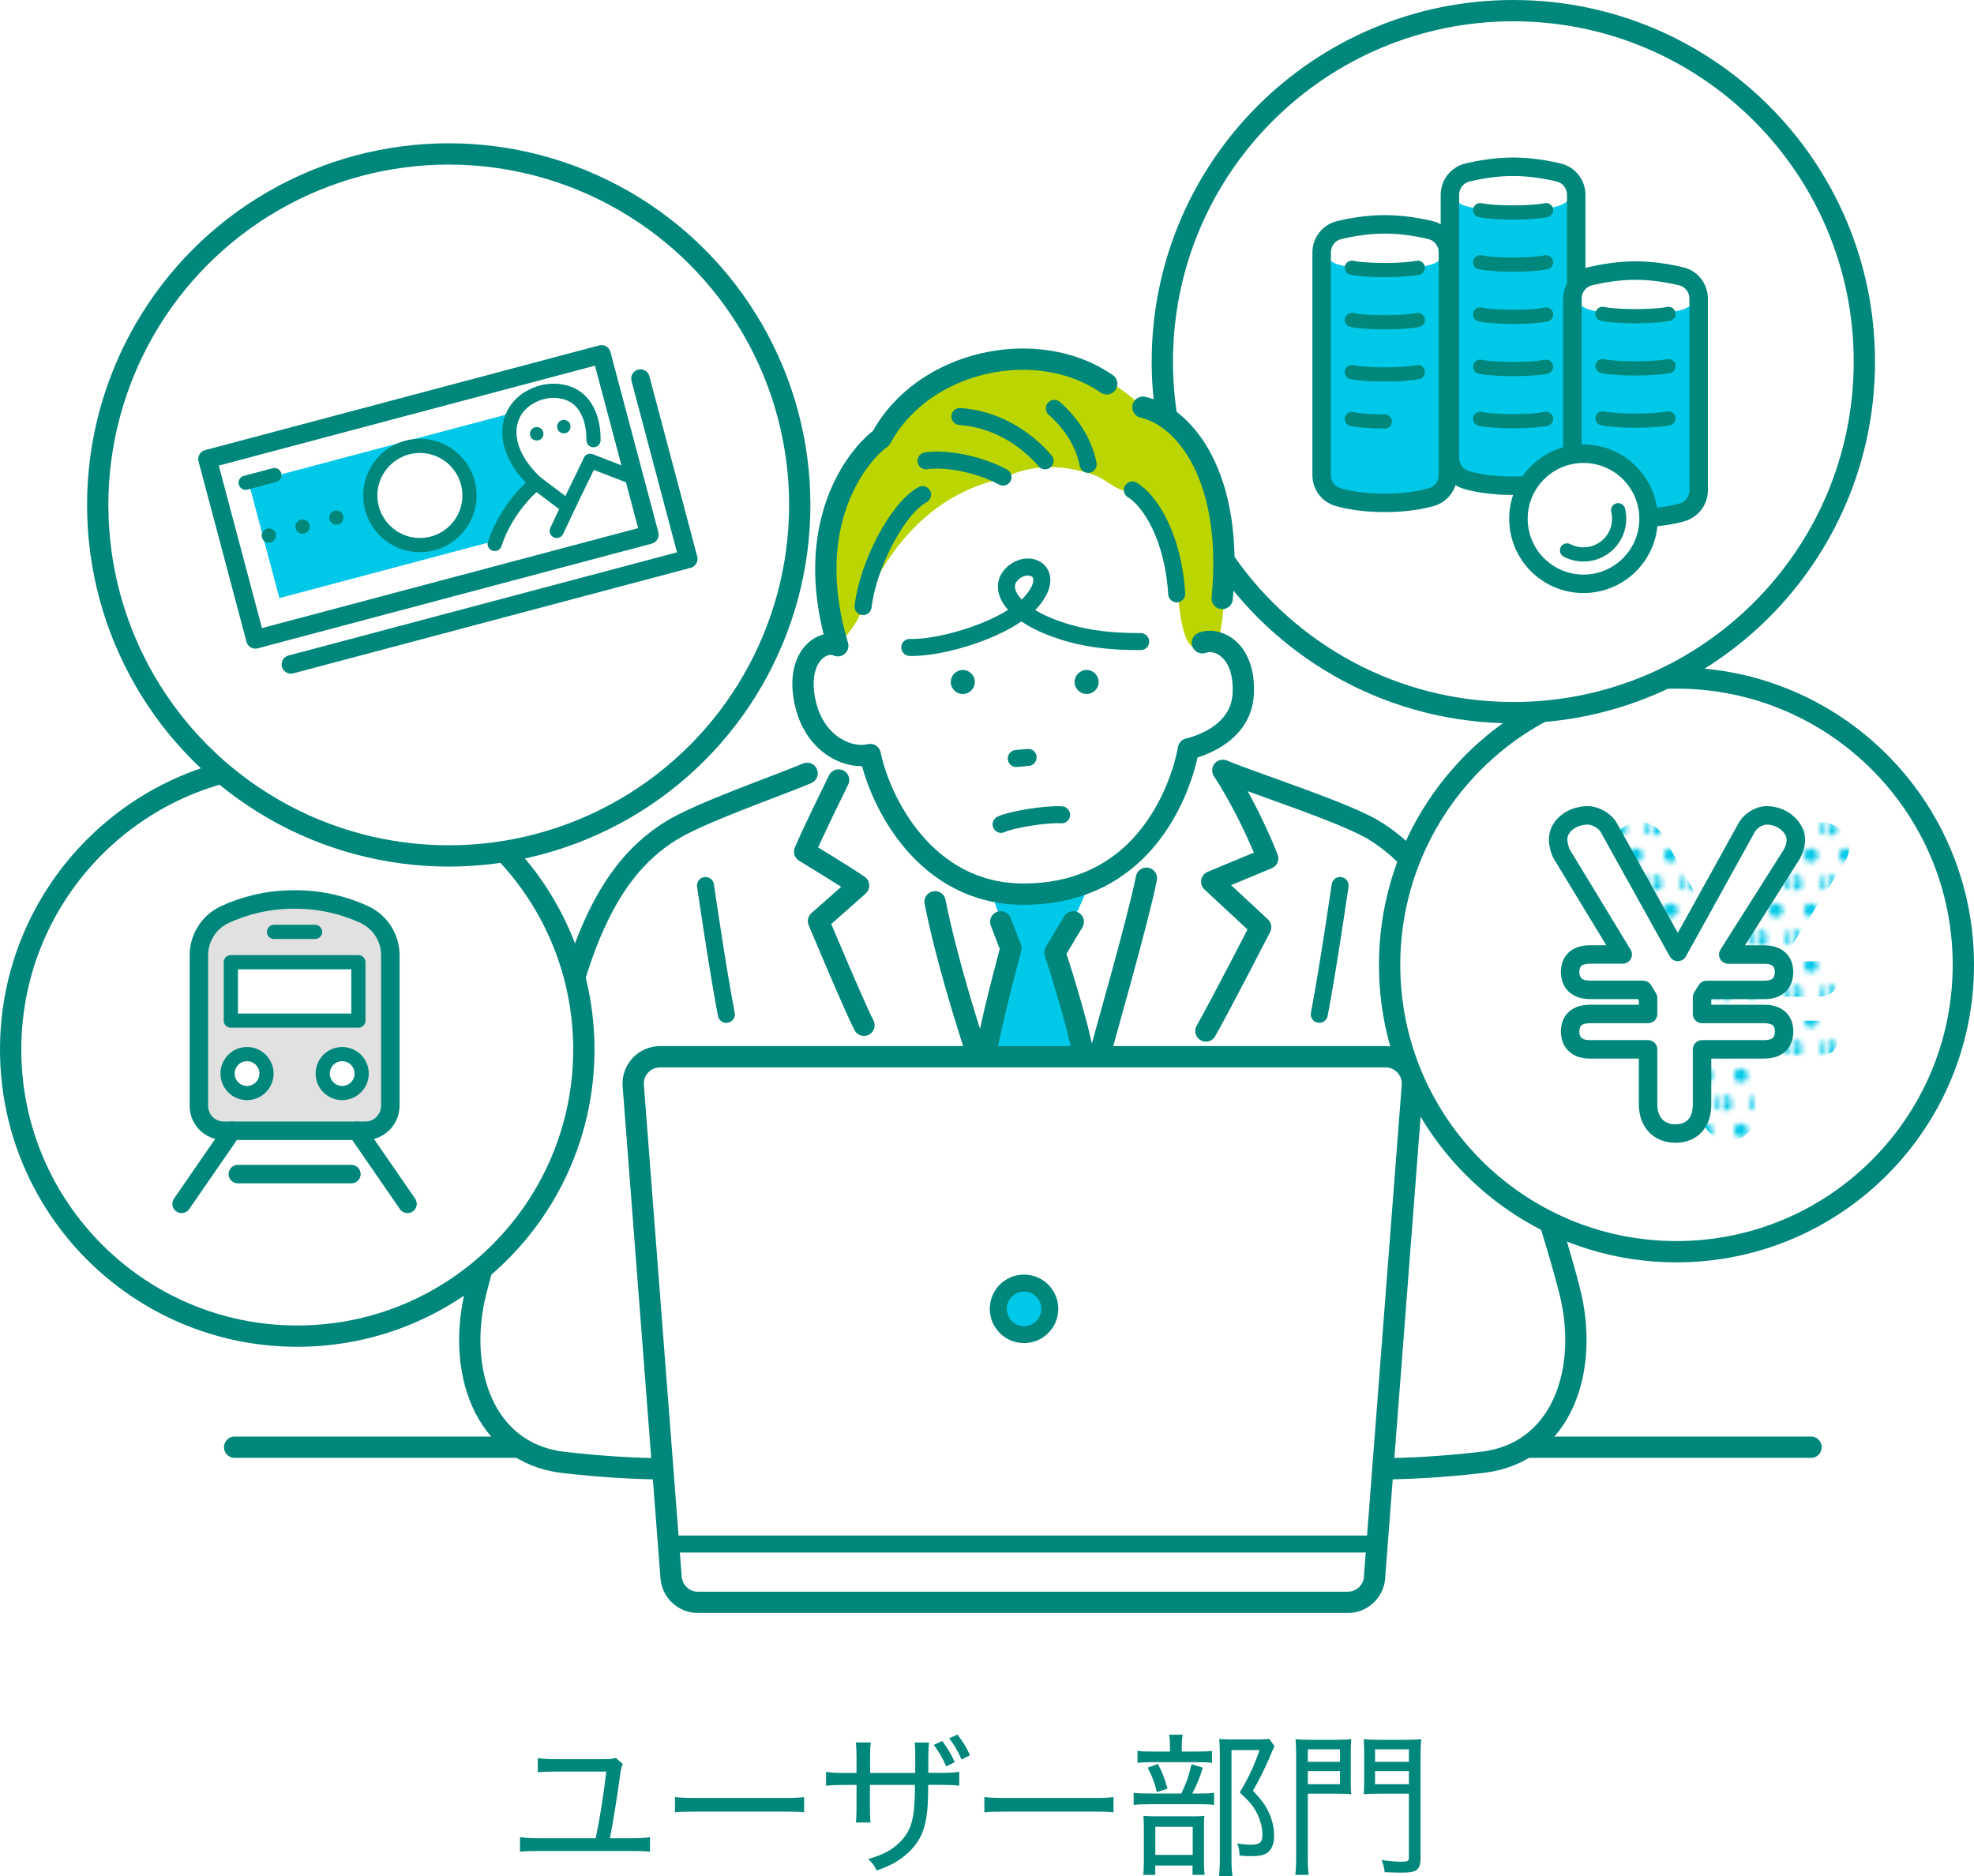 <?xml version="1.0" encoding="UTF-8"?>
<svg id="_レイヤー_2" data-name="レイヤー 2" xmlns="http://www.w3.org/2000/svg" xmlns:xlink="http://www.w3.org/1999/xlink" viewBox="0 0 216.96 206.24">
  <defs>
    <style>
      .cls-1 {
        fill: #bad500;
      }

      .cls-1, .cls-2, .cls-3, .cls-4, .cls-5, .cls-6, .cls-7 {
        stroke-width: 0px;
      }

      .cls-2 {
        fill: #00877b;
      }

      .cls-3 {
        fill: #e1e1e1;
      }

      .cls-8, .cls-9, .cls-10, .cls-4, .cls-11, .cls-12 {
        fill: none;
      }

      .cls-8, .cls-9, .cls-10, .cls-11, .cls-12, .cls-13, .cls-14 {
        stroke: #00877b;
        stroke-linecap: round;
        stroke-linejoin: round;
      }

      .cls-8, .cls-14 {
        stroke-width: 2.03px;
      }

      .cls-9, .cls-13 {
        stroke-width: 2.34px;
      }

      .cls-10 {
        stroke-dasharray: 0 0 .01 3.83;
      }

      .cls-10, .cls-11 {
        stroke-width: 1.56px;
      }

      .cls-12 {
        stroke-width: 1.87px;
      }

      .cls-5, .cls-13, .cls-14 {
        fill: #fff;
      }

      .cls-6 {
        fill: #00c8e8;
      }

      .cls-7 {
        fill: url(#_新規パターンスウォッチ_3);
      }
    </style>
    <pattern id="_新規パターンスウォッチ_3" data-name="新規パターンスウォッチ 3" x="0" y="0" width="6.19" height="10.73" patternTransform="translate(-4969.48 2674.47) scale(.55)" patternUnits="userSpaceOnUse" viewBox="0 0 6.19 10.73">
      <g>
        <rect class="cls-4" x="0" y="0" width="6.19" height="10.73"/>
        <circle class="cls-6" cx="6.42" cy="10.6" r="1.37"/>
        <circle class="cls-6" cx=".22" cy="10.6" r="1.37"/>
        <circle class="cls-6" cx="3.32" cy="5.23" r="1.37"/>
        <circle class="cls-6" cx="6.42" cy="-.13" r="1.37"/>
        <circle class="cls-6" cx=".22" cy="-.13" r="1.37"/>
      </g>
    </pattern>
  </defs>
  <g id="_イラストnew" data-name="イラストnew">
    <g>
      <g>
        <g>
          <path class="cls-5" d="m128.24,45.93c-.32-2.01-.49-4.08-.49-6.18,0-21.31,17.27-38.58,38.58-38.58s38.58,17.27,38.58,38.58-17.27,38.58-38.58,38.58c-13.15,0-24.76-6.57-31.72-16.62"/>
          <path class="cls-5" d="m172.52,141.9c-2.18-8.59-6.79-21.15-10.89-34.6-3.08-10.12-7.18-13.84-10.38-15.89-3.2-2.05-13.26-5.22-16.85-6.73l-4.05-1.14c.19-.76.27-1.23.27-1.23,0,0,5.77-1.15,6.02-6.02.18-3.47-1.33-5.18-2.82-5.64.2-.66.74-2.8.74-6.32,0-4.3.36-17.39-9.23-19.72,0,0-2.34-2.74-7.21-4.18-2.54-.89-5.35-1.14-8.11-.78-3.62.33-6.38,1.68-8.4,3.22-1.95,1.37-3.6,3.15-4.77,5.31-.1.07-.21.16-.33.25-3.42,2.17-8.25,9.82-4.52,22.44,0,0,.02-.02.06-.04.02.05.03.11.05.16-1.53-.76-4.58,1.02-3.65,5.93.93,4.92,4.83,6.61,7.21,6.02l-6.94,2.07c-3.59,1.51-11.92,4.36-15.12,6.41-3.2,2.05-7.3,5.77-10.38,15.89-4.1,13.46-8.71,26.02-10.89,34.6-2.18,8.59.77,17.81,9.61,18.84,4.42.51,7.98.67,10.43.7h.49s.92,11.94.92,11.94c.12,1.54,1.4,2.73,2.95,2.73h71.42c1.55,0,2.83-1.19,2.95-2.73l.92-11.94h.15c2.46-.02,6.14-.17,10.76-.71,8.84-1.03,11.79-10.25,9.61-18.84Z"/>
          <path class="cls-5" d="m194.2,89.62c-.94,0-1.83.66-2.19,1.28l-7.6,13.73-7.6-13.68c-.38-.71-1.45-1.33-2.28-1.33-1.81,0-3.28,1.19-3.28,2.64,0,.59.21,1.29.42,1.65l6.68,11h-3.59c-1.91,0-2.19,1.21-2.19,1.92s.29,1.97,2.19,1.97h5.83l.55.89v1.76h-6.38c-1.91,0-2.19,1.21-2.19,1.92s.29,1.97,2.19,1.97h6.38v6.06c0,1.94,1.18,3.19,3.01,3.19s2.92-1.22,2.92-3.19v-6.06h6.83c1.91,0,2.19-1.23,2.19-1.97s-.29-1.92-2.19-1.92h-6.83v-1.84l.5-.8h6.32c1.91,0,2.19-1.23,2.19-1.97s-.29-1.92-2.19-1.92h-3.94l7.02-11.09s0,0,0-.02c.1-.17.41-.78.41-1.5,0-1.41-1.52-2.69-3.19-2.69Z"/>
          <path class="cls-1" d="m97.09,48.09c-3.41,1.61-9.05,9.41-5.11,22.77,0,0,1.79-1.34,2.78-3.85s5.11-12.28,15.51-14.43c0,0,2.96-1.79,7.17-1.08s3.85,1.61,6.01,2.42,5.38,2.87,6.01,11.2,2.69,5.65,2.69,5.65l1.61.09s.81-2.24.81-6.54.36-17.39-9.23-19.72c0,0-4.66-5.47-14.52-5.02-9.86.45-13.71,8.51-13.71,8.51Z"/>
          <path class="cls-6" d="m108.92,98.03l2.1,6-2.86,11.9h10.95l-3.05-11.43s2.1-3.33,3.52-7.05c0,0-6.19,2.19-10.67.57Z"/>
          <circle class="cls-6" cx="112.55" cy="143.86" r="2.83"/>
        </g>
        <g>
          <path class="cls-9" d="m132.54,113.32c1.67-2.95,6.02-11.41,6.02-11.41l-5.38-5,6.15-2.56s-1.86-4.93-4.93-9.68c3.59,1.51,13.65,4.68,16.85,6.73,3.2,2.05,7.3,5.77,10.38,15.89,4.1,13.46,8.71,26.02,10.89,34.6,2.18,8.59-.77,17.81-9.61,18.84-4.63.54-8.31.69-10.76.71"/>
          <path class="cls-13" d="m183.08,74.54c.39-.01.78-.02,1.18-.02,17.42,0,31.53,14.12,31.53,31.53s-14.12,31.53-31.53,31.53-31.53-14.12-31.53-31.53c0-11.97,6.67-22.38,16.49-27.72"/>
          <g>
            <path class="cls-7" d="m200.09,90.36c-.94,0-1.83.66-2.19,1.28l-7.6,13.73-7.6-13.68c-.38-.71-1.45-1.33-2.28-1.33-1.81,0-3.28,1.19-3.28,2.64,0,.59.21,1.29.42,1.65l6.68,11h-3.59c-1.91,0-2.19,1.21-2.19,1.92s.29,1.97,2.19,1.97h5.83l.55.89v1.76h-6.38c-1.91,0-2.19,1.21-2.19,1.92s.29,1.97,2.19,1.97h6.38v6.06c0,1.94,1.18,3.19,3.01,3.19s2.92-1.22,2.92-3.19v-6.06h6.83c1.91,0,2.19-1.23,2.19-1.97s-.29-1.92-2.19-1.92h-6.83v-1.84l.5-.8h6.32c1.91,0,2.19-1.23,2.19-1.97s-.29-1.92-2.19-1.92h-3.94l7.02-11.09s0,0,0-.02c.1-.17.41-.78.41-1.5,0-1.41-1.52-2.69-3.19-2.69Z"/>
            <path class="cls-14" d="m194.2,89.62c-.94,0-1.83.66-2.19,1.28l-7.6,13.73-7.6-13.68c-.38-.71-1.45-1.33-2.28-1.33-1.81,0-3.28,1.19-3.28,2.64,0,.59.21,1.29.42,1.65l6.68,11h-3.59c-1.91,0-2.19,1.21-2.19,1.92s.29,1.97,2.19,1.97h5.83l.55.89v1.76h-6.38c-1.91,0-2.19,1.21-2.19,1.92s.29,1.97,2.19,1.97h6.38v6.06c0,1.94,1.18,3.19,3.01,3.19s2.92-1.22,2.92-3.19v-6.06h6.83c1.91,0,2.19-1.23,2.19-1.97s-.29-1.92-2.19-1.92h-6.83v-1.84l.5-.8h6.32c1.91,0,2.19-1.23,2.19-1.97s-.29-1.92-2.19-1.92h-3.94l7.02-11.09s0,0,0-.02c.1-.17.41-.78.41-1.5,0-1.41-1.52-2.69-3.19-2.69Z"/>
          </g>
          <path class="cls-9" d="m88.71,85c-3.59,1.51-11.92,4.36-15.12,6.41s-7.3,5.77-10.38,15.89c-4.1,13.46-8.71,26.02-10.89,34.6-2.18,8.59.77,17.81,9.61,18.84,4.42.51,7.98.67,10.43.7"/>
          <circle class="cls-13" cx="32.67" cy="115.36" r="31.5"/>
          <circle class="cls-13" cx="49.32" cy="55.5" r="38.58"/>
          <path class="cls-9" d="m128.24,45.93c-.32-2.01-.49-4.08-.49-6.18,0-21.31,17.27-38.58,38.58-38.58s38.58,17.27,38.58,38.58-17.27,38.58-38.58,38.58c-13.15,0-24.76-6.57-31.72-16.62"/>
          <path class="cls-9" d="m102.77,99.12c1.19,6.02,3.6,13.77,4.7,16.99"/>
          <path class="cls-9" d="m92.17,85.73s-2.97,6.02-3.73,7.88c0,0,4.75,2.88,5.93,3.73l-4.41,3.9s3.9,9.33,5,11.45"/>
          <line class="cls-9" x1="25.79" y1="159.07" x2="56.8" y2="159.07"/>
          <path class="cls-12" d="m77.54,97.33s1.35,9.3,2.29,14.16"/>
          <line class="cls-9" x1="199.05" y1="159.07" x2="168.04" y2="159.07"/>
          <path class="cls-9" d="m151.07,173.39l4.16-54.06c.13-1.72-1.23-3.18-2.95-3.18h-79.73c-1.72,0-3.08,1.47-2.95,3.18l4.16,54.06c.12,1.54,1.4,2.73,2.95,2.73h71.42c1.55,0,2.83-1.19,2.95-2.73Z"/>
          <path class="cls-12" d="m147.29,97.33s-1.35,9.3-2.29,14.16"/>
          <path class="cls-9" d="m125.62,44.76c4.61,1.03,10,7.69,8.71,21.02"/>
          <path class="cls-12" d="m124.46,53.86c1.92,1.15,4.49,5.13,4.87,11.41"/>
          <path class="cls-12" d="m101.4,54.37c-2.82,1.54-6.02,7.82-6.54,12.3"/>
          <path class="cls-12" d="m101.78,50.65c2.69-.38,6.41.64,8.46,1.79"/>
          <path class="cls-12" d="m105.5,45.78c3.72.26,7.05,2.18,9.36,4.87"/>
          <path class="cls-12" d="m115.88,44.89c2.31,2.05,3.33,4.23,3.72,6.15"/>
          <path class="cls-9" d="m132.15,70.65c1.67-.64,4.74.77,4.49,5.64s-6.02,6.02-6.02,6.02c0,0-2.44,15.97-18.14,15.97-10.75,0-15.74-10.08-16.84-15.35-2.37.59-6.27-1.1-7.21-6.02-.93-4.92,2.12-6.7,3.65-5.93-4.07-13.57,2.37-21.11,4.75-22.81,4.69-8.67,17.25-11.23,24.81-5.98"/>
          <path class="cls-9" d="m126,96.53c-.9,4.61-4.87,18.33-5.13,19.48"/>
          <line class="cls-12" x1="73.97" y1="169.71" x2="151.12" y2="169.71"/>
          <path class="cls-12" d="m99.99,71.16c3.46.13,10.89-2.05,13.46-5.13s-.12-4.56-1.92-3.2c-2.02,1.52-.58,4.1,3.2,5.77s7.43,1.92,10.64,1.92"/>
          <line class="cls-12" x1="111.7" y1="83.37" x2="113" y2="83.25"/>
          <path class="cls-12" d="m110.03,90.61c1-.5,4.89-1.17,6.65-1.05"/>
          <path class="cls-9" d="m109.99,101.32l1.12,2.92s-2.02,7.41-2.81,11.79"/>
          <path class="cls-9" d="m117.96,101.32l-2.02,3.37s2.47,7.52,3.14,11.34"/>
          <circle class="cls-12" cx="112.55" cy="143.86" r="2.83"/>
          <g>
            <g>
              <path class="cls-6" d="m166.3,53.39c-2.26,0-3.95-.3-5.09-.62-1.1-.3-1.85-1.3-1.85-2.44v-28.91c0-1.17.8-2.19,1.93-2.46,1.29-.31,3.09-.63,5.01-.63,1.92,0,3.73.32,5.01.63,1.14.27,1.93,1.29,1.93,2.46v28.91c0,1.14-.76,2.13-1.85,2.44s-2.83.62-5.09.62Z"/>
              <path class="cls-5" d="m166.18,23.26c-2.26,0-3.95-.3-5.09-.62-1.1-.3-1.85-1.3-1.85-2.44v1.12c0-1.17.8-2.19,1.93-2.46,1.29-.31,3.09-.63,5.01-.63,1.92,0,3.73.32,5.01.63,1.14.27,1.93,1.29,1.93,2.46v-1.12c0,1.14-.76,2.13-1.85,2.44s-2.83.62-5.09.62Z"/>
              <path class="cls-8" d="m166.3,53.39c-2.26,0-3.95-.3-5.09-.62-1.1-.3-1.85-1.3-1.85-2.44v-28.91c0-1.17.8-2.19,1.93-2.46,1.29-.31,3.09-.63,5.01-.63,1.92,0,3.73.32,5.01.63,1.14.27,1.93,1.29,1.93,2.46v28.91c0,1.14-.76,2.13-1.85,2.44s-2.83.62-5.09.62Z"/>
              <path class="cls-11" d="m162.68,23.1c1.64.34,5.6.34,7.25,0"/>
              <path class="cls-11" d="m162.68,28.83c1.64.34,5.6.34,7.25,0"/>
              <path class="cls-11" d="m162.68,34.57c1.64.34,5.6.34,7.25,0"/>
              <path class="cls-11" d="m162.68,40.31c1.64.34,5.6.34,7.25,0"/>
              <path class="cls-11" d="m162.68,46.04c1.64.34,5.6.34,7.25,0"/>
            </g>
            <g>
              <path class="cls-6" d="m179.76,56.94c-2.26,0-3.95-.3-5.09-.62s-1.85-1.3-1.85-2.44v-21.05c0-1.17.8-2.19,1.93-2.46,1.29-.31,3.09-.63,5.01-.63,1.92,0,3.73.32,5.01.63,1.14.27,1.93,1.29,1.93,2.46v21.05c0,1.14-.76,2.13-1.85,2.44s-2.83.62-5.09.62Z"/>
              <path class="cls-6" d="m179.76,56.94c-2.26,0-3.95-.3-5.09-.62s-1.85-1.3-1.85-2.44v-21.05c0-1.17.8-2.19,1.93-2.46,1.29-.31,3.09-.63,5.01-.63,1.92,0,3.73.32,5.01.63,1.14.27,1.93,1.29,1.93,2.46v21.05c0,1.14-.76,2.13-1.85,2.44s-2.83.62-5.09.62Z"/>
              <path class="cls-5" d="m179.8,34.66c-2.26,0-3.95-.3-5.09-.62s-1.85-1.3-1.85-2.44v1.12c0-1.17.8-2.19,1.93-2.46,1.29-.31,3.09-.63,5.01-.63,1.92,0,3.73.32,5.01.63,1.14.27,1.93,1.29,1.93,2.46v-1.12c0,1.14-.76,2.13-1.85,2.44s-2.83.62-5.09.62Z"/>
              <path class="cls-8" d="m179.76,56.94c-2.26,0-3.95-.3-5.09-.62s-1.85-1.3-1.85-2.44v-21.05c0-1.17.8-2.19,1.93-2.46,1.29-.31,3.09-.63,5.01-.63,1.92,0,3.73.32,5.01.63,1.14.27,1.93,1.29,1.93,2.46v21.05c0,1.14-.76,2.13-1.85,2.44s-2.83.62-5.09.62Z"/>
              <path class="cls-11" d="m176.13,34.5c1.64.34,5.6.34,7.25,0"/>
              <path class="cls-11" d="m176.13,40.24c1.64.34,5.6.34,7.25,0"/>
              <path class="cls-11" d="m176.13,45.98c1.64.34,5.6.34,7.25,0"/>
            </g>
            <g>
              <path class="cls-6" d="m152.2,55.27c-2.26,0-3.95-.3-5.09-.62s-1.85-1.3-1.85-2.44v-24.46c0-1.17.8-2.19,1.93-2.46,1.29-.31,3.09-.63,5.01-.63,1.92,0,3.73.32,5.01.63,1.14.27,1.93,1.29,1.93,2.46v24.46c0,1.14-.76,2.13-1.85,2.44-1.14.32-2.83.62-5.09.62Z"/>
              <path class="cls-5" d="m152.2,29.7c-2.26,0-3.95-.3-5.09-.62-1.1-.3-1.85-1.3-1.85-2.44v1.12c0-1.17.8-2.19,1.93-2.46,1.29-.31,3.09-.63,5.01-.63,1.92,0,3.73.32,5.01.63,1.14.27,1.93,1.29,1.93,2.46v-1.12c0,1.14-.76,2.13-1.85,2.44s-2.83.62-5.09.62Z"/>
              <path class="cls-8" d="m152.2,55.27c-2.26,0-3.95-.3-5.09-.62s-1.85-1.3-1.85-2.44v-24.46c0-1.17.8-2.19,1.93-2.46,1.29-.31,3.09-.63,5.01-.63,1.92,0,3.73.32,5.01.63,1.14.27,1.93,1.29,1.93,2.46v24.46c0,1.14-.76,2.13-1.85,2.44-1.14.32-2.83.62-5.09.62Z"/>
              <path class="cls-11" d="m148.58,29.43c1.64.34,5.6.34,7.25,0"/>
              <path class="cls-11" d="m148.58,35.17c1.64.34,5.6.34,7.25,0"/>
              <path class="cls-11" d="m148.58,40.9c1.64.34,5.6.34,7.25,0"/>
              <path class="cls-11" d="m148.58,46.06c.82.17,2.22.26,3.62.26"/>
            </g>
            <g>
              <circle class="cls-5" cx="174.04" cy="57.02" r="7.15"/>
              <circle class="cls-8" cx="174.04" cy="57.02" r="7.15"/>
              <path class="cls-11" d="m177.85,56.08c.07.3.11.61.11.94,0,2.17-1.76,3.92-3.92,3.92-.65,0-1.27-.16-1.81-.44"/>
            </g>
          </g>
          <g>
            <g>
              <rect class="cls-5" x="24.68" y="44.36" width="44.81" height="20.51" transform="translate(-12.44 13.92) rotate(-14.88)"/>
              <rect class="cls-5" x="28.56" y="47.07" width="45.23" height="20.48" transform="translate(-13 15.06) rotate(-14.88)"/>
              <rect class="cls-6" x="28.39" y="48.07" width="37.37" height="13.09" transform="translate(-12.44 13.92) rotate(-14.88)"/>
              <path class="cls-5" d="m54.37,59.79c1.72-4.17,4.56-6.7,4.56-6.7-4.06-3.8-3.54-7.74-.77-9.38,1.9-1.13,3.96-.87,5.14-.05,1.08.75,2.02,2.37,2.3,4.47l-.21,2.73,3.03,1.29,2.36.56,1.77,6.68-18.44,4.9s-.53-2.62.25-4.51Z"/>
              <circle class="cls-5" cx="46.15" cy="54.46" r="5.45"/>
            </g>
            <rect class="cls-8" x="24.68" y="44.36" width="44.81" height="20.51" transform="translate(-12.44 13.92) rotate(-14.88)"/>
            <polyline class="cls-8" points="70.39 41.61 75.65 61.43 31.97 73.03"/>
            <line class="cls-11" x1="64.88" y1="50.66" x2="69.64" y2="52.5"/>
            <path class="cls-11" d="m54.37,59.79c1.42-4.28,4.56-6.7,4.56-6.7-4.06-3.8-3.54-7.74-.77-9.38,1.9-1.13,3.96-.87,5.14-.05,1.08.75,1.96,2.33,1.93,4.72"/>
            <line class="cls-11" x1="58.94" y1="53.09" x2="62.29" y2="55.61"/>
            <path class="cls-11" d="m64.88,50.66s-2.53,5.18-3.69,7.69"/>
            <circle class="cls-11" cx="46.15" cy="54.46" r="5.45"/>
            <line class="cls-11" x1="27" y1="53.06" x2="30.16" y2="52.22"/>
            <g>
              <line class="cls-11" x1="29.54" y1="58.87" x2="29.55" y2="58.86"/>
              <line class="cls-10" x1="33.25" y1="57.88" x2="35.11" y2="57.39"/>
              <line class="cls-11" x1="36.97" y1="56.89" x2="36.97" y2="56.89"/>
            </g>
            <circle class="cls-2" cx="58.99" cy="47.68" r=".74"/>
            <circle class="cls-2" cx="61.97" cy="46.89" r=".74"/>
          </g>
          <circle class="cls-2" cx="105.82" cy="74.96" r="1.32"/>
          <circle class="cls-2" cx="119.43" cy="74.96" r="1.32"/>
          <g>
            <path class="cls-3" d="m32.44,124.29h7.71c1.52,0,2.74-1.23,2.75-2.74v-16.56c0-1.92-1.12-3.66-2.86-4.47-2.02-.94-4.63-1.65-7.48-1.65h-.36c-2.85,0-5.46.71-7.48,1.65-1.74.81-2.86,2.55-2.86,4.47v16.56c0,1.52,1.23,2.74,2.75,2.74h7.83Z"/>
            <rect class="cls-5" x="25.37" y="105.76" width="14.02" height="6.42"/>
            <g>
              <circle class="cls-5" cx="27.15" cy="118" r="2.14"/>
              <circle class="cls-5" cx="37.61" cy="118" r="2.14"/>
            </g>
            <g>
              <line class="cls-8" x1="25.5" y1="124.29" x2="19.96" y2="132.32"/>
              <line class="cls-8" x1="39.25" y1="124.29" x2="44.79" y2="132.32"/>
            </g>
            <path class="cls-8" d="m32.44,124.29h7.71c1.52,0,2.74-1.23,2.75-2.74v-16.56c0-1.92-1.12-3.66-2.86-4.47-2.02-.94-4.63-1.65-7.48-1.65h-.36c-2.85,0-5.46.71-7.48,1.65-1.74.81-2.86,2.55-2.86,4.47v16.56c0,1.52,1.23,2.74,2.75,2.74h7.83Z"/>
            <polyline class="cls-8" points="38.62 129.05 32.91 129.05 31.84 129.05 26.14 129.05"/>
            <rect class="cls-11" x="25.37" y="105.76" width="14.02" height="6.42"/>
            <g>
              <circle class="cls-11" cx="27.15" cy="118" r="2.14"/>
              <circle class="cls-11" cx="37.61" cy="118" r="2.14"/>
            </g>
            <line class="cls-11" x1="30.12" y1="102.43" x2="34.63" y2="102.43"/>
          </g>
        </g>
      </g>
      <g>
        <path class="cls-2" d="m69.33,202.05c1.02,0,1.51-.03,2.11-.12v1.6c-.59-.07-1.05-.08-2.09-.08h-10.11c-1.04,0-1.5.02-2.09.08v-1.6c.65.08,1.11.12,2.11.12h6.2c.42-1.84.9-4.83,1.17-7.33h-5.51c-.97,0-1.41.02-2.01.08v-1.56c.61.08,1.05.12,2.01.12h5.22c.73,0,.97-.03,1.34-.15l.78.68c-.15.32-.24.65-.32,1.33-.31,2.29-.7,4.69-1.1,6.83h2.29Z"/>
        <path class="cls-2" d="m74.19,197.52c.54.07,1.17.1,2.35.1h9.55c1.36,0,1.7-.02,2.29-.1v1.68c-.65-.07-1.14-.08-2.31-.08h-9.52c-1.34,0-1.77.02-2.36.08v-1.68Z"/>
        <path class="cls-2" d="m100.59,194.86v-1.6c0-1.19,0-1.33-.07-1.73h1.58q-.05.44-.07,1.61v1.72h1.34c1.07,0,1.43-.02,2.06-.12v1.53c-.59-.07-1.05-.09-2.02-.09h-1.39c-.03,2.01-.05,2.4-.14,3.08-.22,2.07-.93,3.45-2.4,4.67-.85.71-1.65,1.14-3.13,1.67-.25-.54-.41-.76-.92-1.27,1.67-.48,2.65-1,3.54-1.92,1.07-1.09,1.46-2.26,1.56-4.64.02-.37.02-.51.03-1.58h-4.95v2.43c0,.8.02,1.29.07,1.7h-1.61c.05-.42.07-.95.07-1.7v-2.43h-1.33c-.95,0-1.39.02-2.02.09v-1.53c.66.1.99.12,2.06.12h1.29v-1.77c0-.66-.03-1.22-.08-1.58h1.65c-.07.44-.08.9-.08,1.55v1.8h4.96Zm2.97-3.5c.61.82.95,1.39,1.38,2.33l-.95.46c-.36-.87-.82-1.65-1.36-2.36l.93-.43Zm1.67-.71c.65.85.99,1.41,1.38,2.28l-.93.46c-.37-.87-.78-1.56-1.36-2.33l.92-.41Z"/>
        <path class="cls-2" d="m108.19,197.52c.54.07,1.17.1,2.35.1h9.55c1.36,0,1.7-.02,2.29-.1v1.68c-.65-.07-1.14-.08-2.31-.08h-9.52c-1.34,0-1.77.02-2.36.08v-1.68Z"/>
        <path class="cls-2" d="m131.89,197.13c.76,0,1.21-.02,1.55-.08v1.34c-.36-.07-.82-.08-1.5-.08h-5.69c-.8,0-1.22.02-1.65.08v-1.34c.42.07.83.08,1.65.08h3.59c.58-1.22.83-1.95,1.12-3.21l1.24.37c-.36,1.16-.59,1.75-1.16,2.84h.85Zm-.24-4.61c.76,0,1.17-.02,1.56-.08v1.33c-.36-.07-.78-.08-1.51-.08h-5.18c-.7,0-1.09.02-1.5.08v-1.33c.39.07.8.08,1.6.08h1.97v-.58c0-.53-.03-.97-.1-1.27h1.5c-.07.37-.1.73-.1,1.27v.58h1.77Zm-4.67,13.56h-1.33c.05-.42.07-.8.07-1.56v-3.5c0-.77-.02-1.07-.05-1.43.39.03.73.05,1.36.05h4.11c.65,0,.97-.02,1.24-.05-.05.37-.05.54-.05,1.38v3.79c0,.59.02.92.07,1.31h-1.33v-1.02h-4.1v1.04Zm.29-12.19c.49.93.71,1.53,1.05,2.7l-1.17.39c-.25-1.07-.51-1.7-1-2.69l1.12-.41Zm-.29,9.99h4.11v-3.09h-4.11v3.09Zm13.09-11.93q-.12.22-.66,1.51c-.46,1.04-1.05,2.24-1.7,3.37,1.04,1.1,1.44,1.68,1.84,2.6.32.77.49,1.58.49,2.36,0,.93-.31,1.61-.88,1.94-.32.19-.87.29-1.63.29-.42,0-.82-.02-1.29-.07-.02-.58-.08-.92-.27-1.33.63.1,1.05.14,1.56.14.92,0,1.22-.27,1.22-1.05s-.19-1.53-.54-2.29c-.42-.87-.85-1.39-1.95-2.4,1.02-1.72,1.58-2.96,2.18-4.66h-3.09v11.95c0,.9.03,1.41.12,1.92h-1.5c.07-.51.1-1.1.1-1.9v-11.68c0-.51-.02-.97-.07-1.51.42.03.76.05,1.38.05h2.79c.66,0,1-.02,1.33-.07l.59.83Z"/>
        <path class="cls-2" d="m143.74,204.12c0,.97.03,1.51.1,1.95h-1.48c.07-.49.1-1.07.1-1.97v-11.05c0-.87-.02-1.34-.07-1.89.46.05.9.07,1.77.07h2.6c.87,0,1.27-.02,1.75-.07-.03.48-.05.92-.05,1.6v2.89c0,.73.02,1.1.05,1.55-.37-.03-1-.05-1.68-.05h-3.09v6.97Zm0-10.47h3.54v-1.38h-3.54v1.38Zm0,2.46h3.54v-1.44h-3.54v1.44Zm12.39,8.11c0,1.31-.39,1.61-2.07,1.61-.59,0-1.05-.02-1.87-.05-.07-.56-.15-.87-.34-1.34.85.12,1.58.19,2.07.19.78,0,.93-.07.93-.44v-7.04h-3.28c-.75,0-1.27.02-1.68.05.03-.49.05-.87.05-1.55v-2.89c0-.61-.02-1.05-.05-1.6.46.05.87.07,1.73.07h2.8c.88,0,1.33-.02,1.79-.07-.07.59-.08,1.09-.08,1.87v11.18Zm-5-10.57h3.72v-1.38h-3.72v1.38Zm0,2.46h3.72v-1.44h-3.72v1.44Z"/>
      </g>
    </g>
  </g>
</svg>